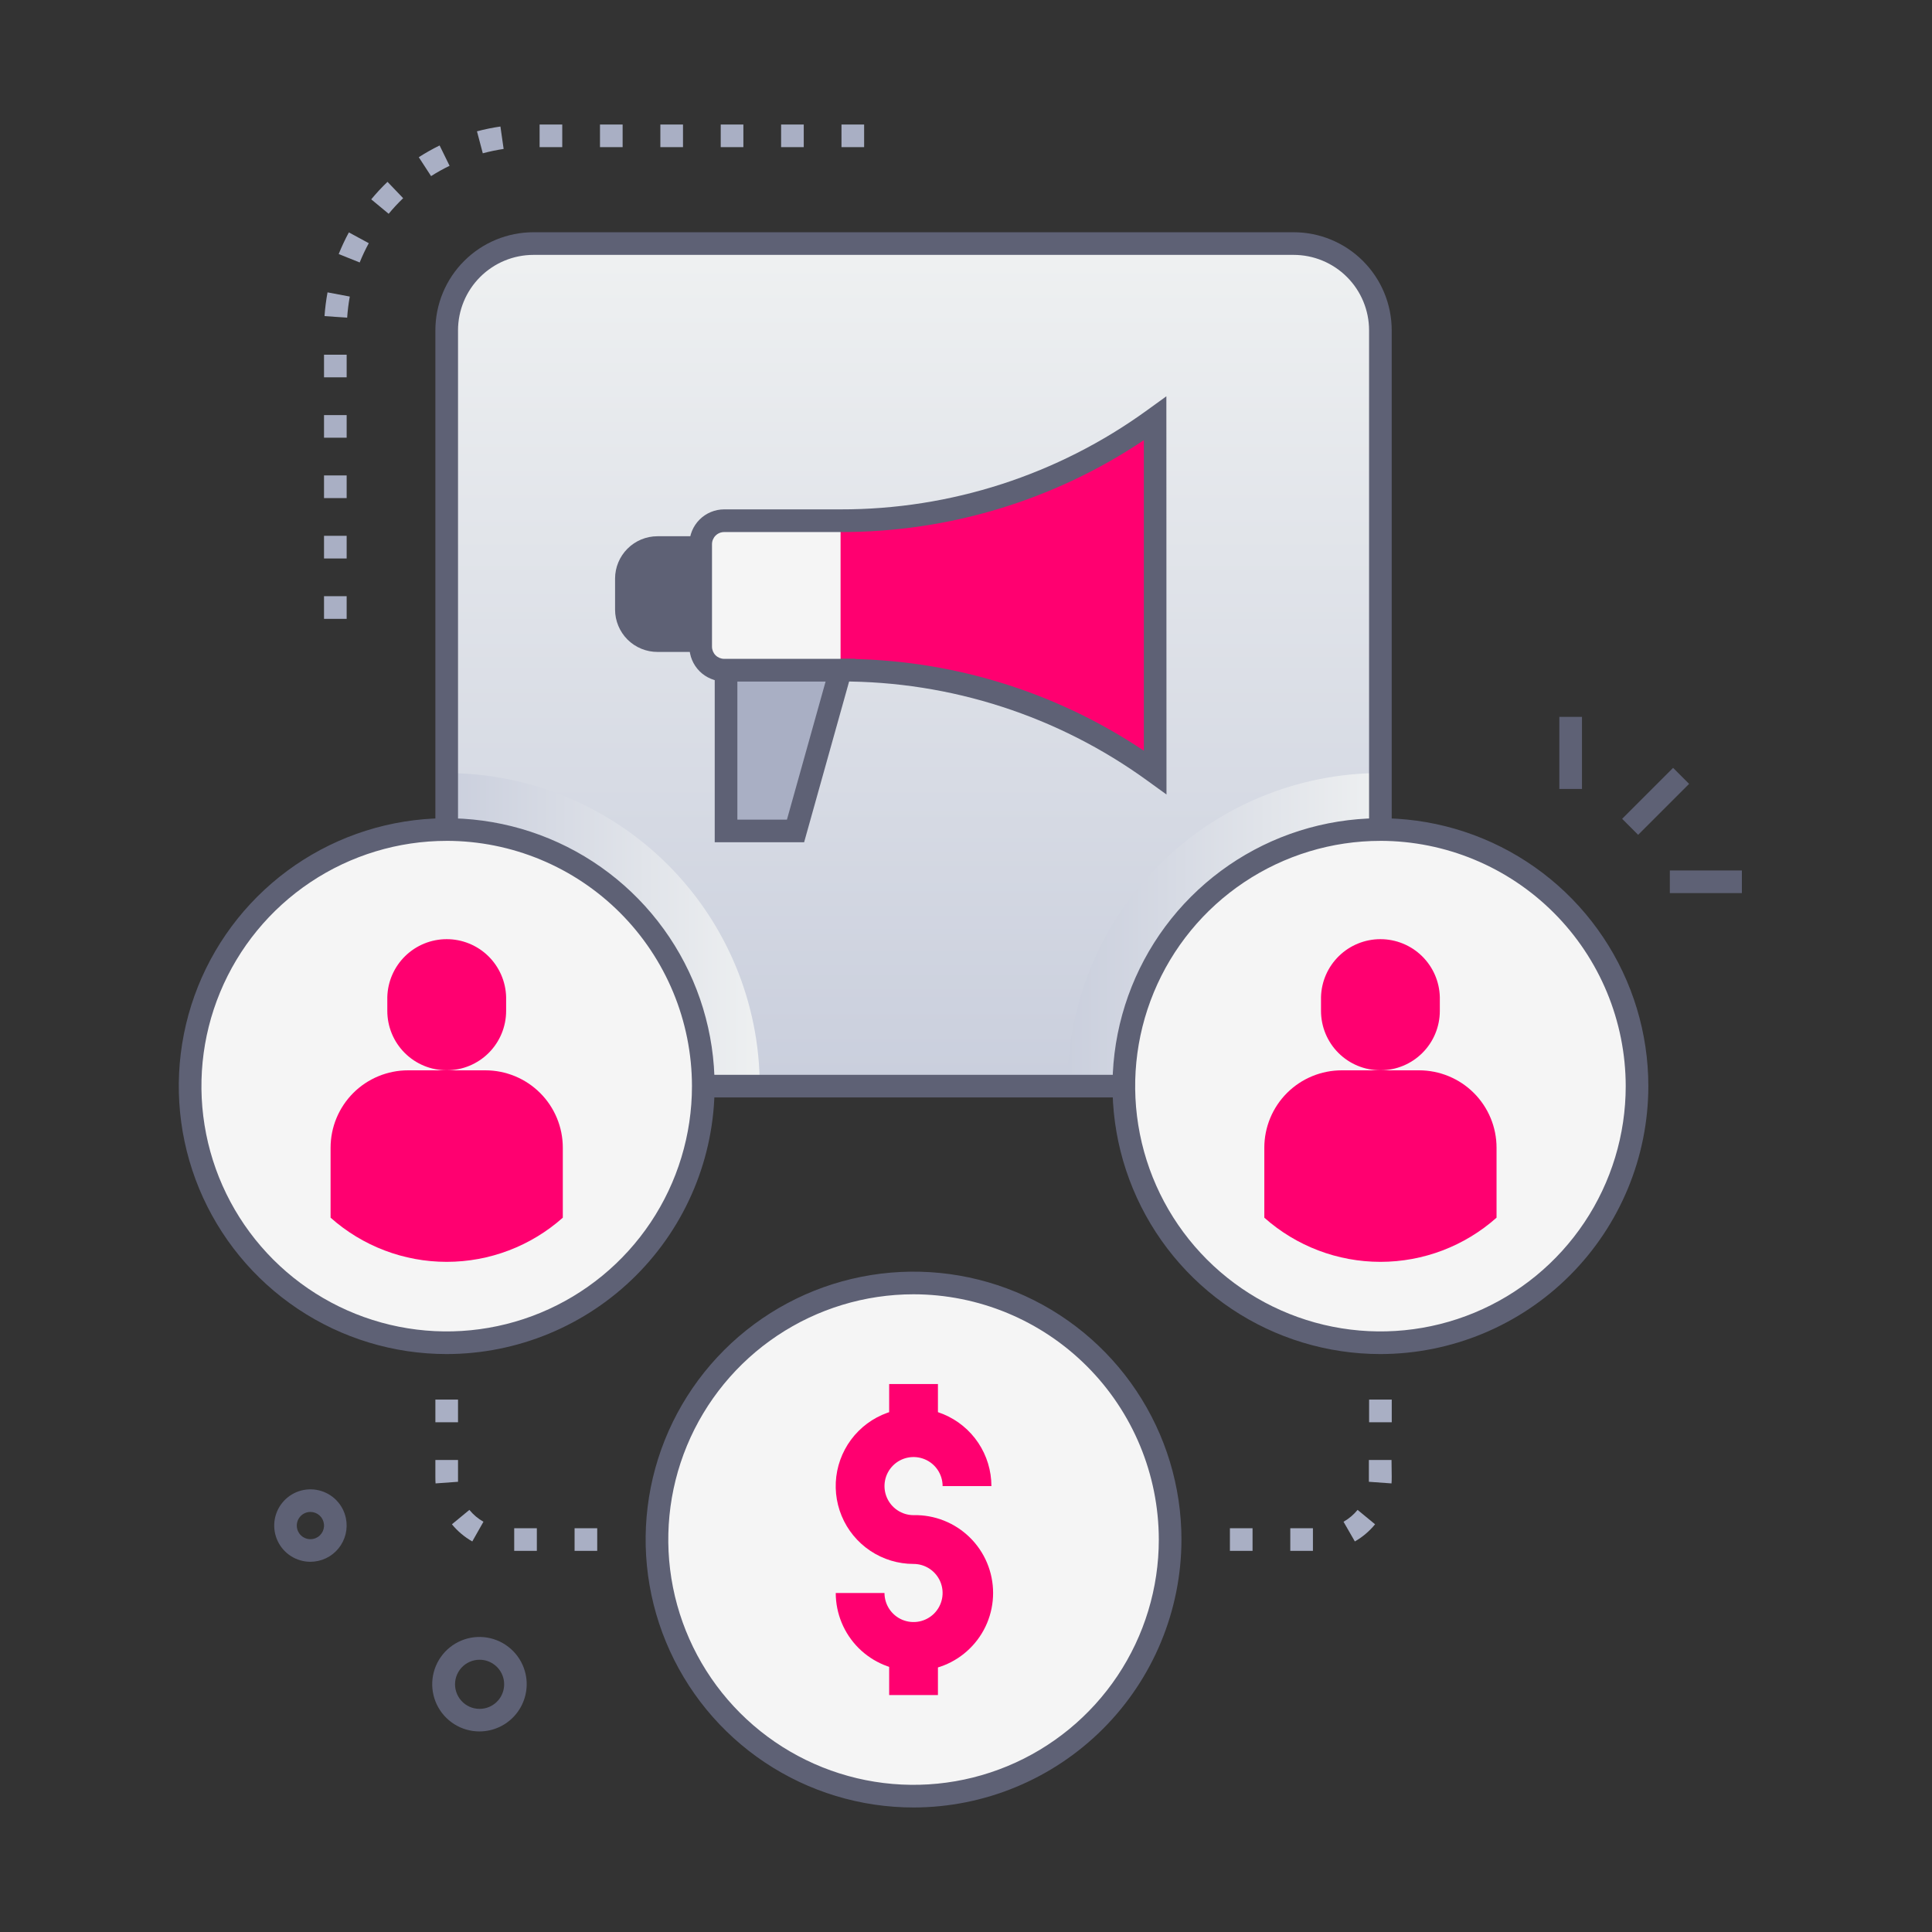 <svg xmlns="http://www.w3.org/2000/svg" width="100" height="100" viewBox="0 0 100 100" fill="none"><rect x="0" y="0" width="100" height="100" fill="#333333" stroke="none"/><path d="M66.957 12.607H27.613C25.132 12.607 23.121 14.619 23.121 17.1V51.725C23.121 54.206 25.132 56.217 27.613 56.217H66.957C69.438 56.217 71.449 54.206 71.449 51.725V17.1C71.449 14.619 69.438 12.607 66.957 12.607Z" fill="url(#paint0_linear_457_618)"></path><path d="M43.508 34.685L41.178 43.01H37.58V34.685H43.508Z" fill="#A9AFC4"></path><path d="M36.853 33.744H34.033C33.745 33.745 33.459 33.688 33.193 33.578C32.927 33.469 32.684 33.307 32.48 33.104C32.276 32.9 32.114 32.658 32.004 32.392C31.893 32.126 31.836 31.841 31.836 31.553V29.947C31.837 29.366 32.068 28.81 32.479 28.399C32.89 27.988 33.447 27.757 34.027 27.756H36.848L36.853 33.744ZM34.033 28.928C33.763 28.928 33.504 29.036 33.313 29.227C33.122 29.418 33.014 29.677 33.014 29.947V31.553C33.014 31.823 33.121 32.083 33.312 32.274C33.504 32.465 33.763 32.572 34.033 32.572H35.682V28.928H34.033Z" fill="#5E6175"></path><path d="M36.268 33.158H34.033C33.607 33.158 33.199 32.989 32.898 32.688C32.597 32.387 32.428 31.979 32.428 31.553V29.947C32.428 29.521 32.597 29.113 32.898 28.812C33.199 28.511 33.607 28.342 34.033 28.342H36.268V33.158Z" fill="#5E6175"></path><path d="M43.508 26.953H37.482C37.16 26.953 36.851 27.081 36.623 27.309C36.396 27.537 36.268 27.846 36.268 28.168V33.473C36.268 33.795 36.396 34.103 36.624 34.331C36.852 34.559 37.16 34.687 37.482 34.688H43.508C49.358 34.688 55.059 36.541 59.791 39.98V21.66C55.059 25.1 49.358 26.953 43.508 26.953Z" fill="#FF0070"></path><path d="M41.621 43.596H36.994V34.1H44.279L41.621 43.596ZM38.166 42.424H40.732L42.734 35.272H38.166V42.424Z" fill="#5E6175"></path><path d="M43.508 26.953V34.688H37.482C37.16 34.687 36.852 34.559 36.624 34.331C36.396 34.103 36.268 33.795 36.268 33.473V28.166C36.268 27.844 36.396 27.535 36.623 27.307C36.851 27.079 37.16 26.951 37.482 26.951L43.508 26.953Z" fill="#F5F5F5"></path><path d="M60.377 41.123L59.385 40.406C54.769 37.058 49.21 35.261 43.508 35.272H37.482C37.005 35.27 36.548 35.08 36.21 34.743C35.873 34.405 35.683 33.948 35.682 33.471V28.166C35.682 27.689 35.872 27.231 36.21 26.893C36.547 26.556 37.005 26.366 37.482 26.365H43.508C49.206 26.375 54.761 24.578 59.375 21.232L60.371 20.512L60.377 41.123ZM37.482 27.539C37.316 27.539 37.156 27.605 37.038 27.723C36.92 27.841 36.853 28.001 36.853 28.168V33.473C36.854 33.639 36.92 33.799 37.038 33.917C37.156 34.035 37.316 34.101 37.482 34.102H43.508C49.097 34.09 54.562 35.746 59.205 38.857V22.783C54.562 25.895 49.097 27.551 43.508 27.539H37.482Z" fill="#5E6175"></path><path style="mix-blend-mode:multiply" d="M71.451 40.014V52.02C71.451 53.133 71.008 54.2 70.221 54.988C69.433 55.775 68.365 56.217 67.252 56.217H55.248C55.253 51.921 56.961 47.802 59.999 44.765C63.037 41.727 67.155 40.018 71.451 40.014Z" fill="url(#paint1_linear_457_618)"></path><path style="mix-blend-mode:multiply" d="M39.324 56.217H27.322C26.771 56.217 26.225 56.109 25.715 55.898C25.206 55.687 24.742 55.378 24.352 54.988C23.962 54.599 23.653 54.136 23.442 53.626C23.23 53.117 23.121 52.571 23.121 52.02V40.014C27.417 40.018 31.536 41.727 34.573 44.765C37.611 47.802 39.32 51.921 39.324 56.217Z" fill="url(#paint2_linear_457_618)"></path><path d="M47.285 92.969C54.62 92.969 60.566 87.022 60.566 79.688C60.566 72.353 54.62 66.406 47.285 66.406C39.95 66.406 34.004 72.353 34.004 79.688C34.004 87.022 39.95 92.969 47.285 92.969Z" fill="#F5F5F5"></path><path d="M47.285 93.555C44.542 93.555 41.861 92.741 39.581 91.218C37.3 89.694 35.523 87.528 34.474 84.994C33.424 82.46 33.149 79.672 33.684 76.982C34.219 74.292 35.54 71.821 37.48 69.882C39.419 67.943 41.89 66.622 44.58 66.087C47.27 65.552 50.058 65.826 52.592 66.876C55.126 67.925 57.292 69.703 58.815 71.983C60.339 74.264 61.152 76.945 61.152 79.688C61.148 83.364 59.686 86.889 57.086 89.489C54.486 92.088 50.962 93.551 47.285 93.555ZM47.285 66.992C44.774 66.992 42.32 67.737 40.232 69.132C38.144 70.527 36.517 72.51 35.556 74.829C34.595 77.149 34.344 79.702 34.834 82.164C35.324 84.627 36.533 86.889 38.308 88.664C40.084 90.44 42.346 91.649 44.808 92.139C47.271 92.629 49.824 92.377 52.143 91.416C54.463 90.456 56.446 88.828 57.841 86.741C59.236 84.653 59.98 82.198 59.98 79.688C59.976 76.322 58.638 73.095 56.258 70.715C53.878 68.335 50.651 66.996 47.285 66.992Z" fill="#5E6175"></path><path d="M67.957 80.273H66.785V79.102H67.957V80.273ZM64.832 80.273H63.66V79.102H64.832V80.273ZM70.127 79.785L69.541 78.766C69.819 78.608 70.066 78.4 70.269 78.152L71.174 78.897C70.882 79.254 70.527 79.555 70.127 79.785ZM72.025 76.781L70.853 76.697C70.853 76.562 70.853 76.543 70.853 75.568H72.025C72.037 76.445 72.041 76.582 72.025 76.781ZM72.037 73.615H70.865V72.443H72.037V73.615Z" fill="#A9AFC4"></path><path d="M30.912 80.273H29.74V79.102H30.912V80.273ZM27.787 80.273H26.615V79.102H27.787V80.273ZM24.445 79.785C24.042 79.556 23.685 79.255 23.391 78.897L24.295 78.152C24.498 78.4 24.745 78.608 25.023 78.766L24.445 79.785ZM22.545 76.781C22.531 76.586 22.535 76.539 22.535 75.568H23.707C23.707 76.545 23.707 76.564 23.707 76.697L22.545 76.781ZM23.707 73.615H22.535V72.443H23.707V73.615Z" fill="#A9AFC4"></path><path d="M47.285 86.481C46.217 86.479 45.194 86.055 44.438 85.3C43.684 84.545 43.259 83.521 43.258 82.453H45.781C45.781 82.751 45.87 83.041 46.035 83.289C46.2 83.536 46.435 83.729 46.71 83.843C46.984 83.956 47.287 83.986 47.579 83.928C47.87 83.87 48.138 83.727 48.349 83.517C48.559 83.306 48.702 83.038 48.76 82.746C48.818 82.455 48.788 82.152 48.675 81.878C48.561 81.603 48.368 81.368 48.121 81.203C47.873 81.037 47.583 80.949 47.285 80.949C46.488 80.949 45.709 80.713 45.047 80.27C44.384 79.827 43.867 79.198 43.563 78.462C43.258 77.726 43.178 76.915 43.333 76.134C43.489 75.352 43.873 74.634 44.436 74.071C44.999 73.507 45.718 73.124 46.499 72.968C47.281 72.813 48.091 72.892 48.827 73.197C49.563 73.502 50.193 74.019 50.635 74.681C51.078 75.344 51.315 76.123 51.315 76.92H48.789C48.789 76.623 48.701 76.332 48.536 76.084C48.37 75.837 48.136 75.644 47.861 75.531C47.586 75.417 47.283 75.387 46.992 75.445C46.7 75.503 46.432 75.646 46.222 75.856C46.011 76.067 45.868 76.335 45.81 76.626C45.752 76.918 45.782 77.221 45.896 77.495C46.01 77.77 46.202 78.005 46.45 78.17C46.697 78.336 46.988 78.424 47.285 78.424C47.822 78.412 48.355 78.507 48.854 78.705C49.353 78.902 49.808 79.197 50.191 79.572C50.575 79.947 50.88 80.395 51.088 80.89C51.296 81.384 51.403 81.916 51.403 82.452C51.403 82.989 51.296 83.52 51.088 84.015C50.88 84.509 50.575 84.957 50.191 85.332C49.808 85.708 49.353 86.003 48.854 86.2C48.355 86.397 47.822 86.492 47.285 86.481Z" fill="#FF0070"></path><path d="M48.547 71.637H46.023V74.154H48.547V71.637Z" fill="#FF0070"></path><path d="M48.547 85.219H46.023V87.736H48.547V85.219Z" fill="#FF0070"></path><path d="M86.6 39.744L83.962 42.382L84.79 43.211L87.428 40.573L86.6 39.744Z" fill="#5E6175"></path><path d="M81.883 37.105H80.711V40.836H81.883V37.105Z" fill="#5E6175"></path><path d="M90.16 45.055H86.43V46.227H90.16V45.055Z" fill="#5E6175"></path><path d="M24.82 89.619C24.358 89.62 23.905 89.49 23.514 89.243C23.123 88.997 22.81 88.645 22.61 88.228C22.411 87.812 22.334 87.347 22.388 86.888C22.442 86.429 22.625 85.995 22.916 85.635C23.206 85.276 23.593 85.007 24.031 84.858C24.468 84.71 24.939 84.688 25.388 84.796C25.838 84.904 26.247 85.138 26.569 85.469C26.892 85.8 27.113 86.216 27.209 86.668C27.284 87.024 27.279 87.392 27.193 87.745C27.108 88.099 26.945 88.429 26.716 88.712C26.488 88.994 26.199 89.222 25.871 89.379C25.543 89.536 25.184 89.618 24.82 89.619ZM24.82 85.908C24.642 85.909 24.466 85.947 24.304 86.019C24.142 86.092 23.996 86.198 23.877 86.33C23.759 86.463 23.669 86.619 23.614 86.788C23.559 86.957 23.541 87.136 23.559 87.313C23.578 87.49 23.634 87.661 23.723 87.815C23.811 87.969 23.932 88.103 24.076 88.208C24.22 88.313 24.384 88.386 24.558 88.423C24.732 88.46 24.912 88.46 25.086 88.424C25.394 88.359 25.667 88.182 25.852 87.928C26.037 87.673 26.121 87.359 26.088 87.046C26.055 86.733 25.907 86.444 25.673 86.234C25.439 86.023 25.135 85.907 24.82 85.908Z" fill="#5E6175"></path><path d="M16.068 80.838C15.714 80.838 15.367 80.738 15.068 80.549C14.768 80.36 14.528 80.09 14.376 79.77C14.223 79.45 14.165 79.094 14.206 78.742C14.248 78.391 14.388 78.058 14.611 77.783C14.834 77.507 15.131 77.301 15.466 77.187C15.802 77.073 16.162 77.057 16.507 77.14C16.851 77.223 17.165 77.401 17.412 77.655C17.659 77.909 17.829 78.228 17.902 78.574C17.959 78.847 17.955 79.13 17.89 79.401C17.824 79.672 17.699 79.925 17.523 80.142C17.348 80.359 17.126 80.534 16.874 80.654C16.623 80.774 16.347 80.837 16.068 80.838ZM16.068 78.258C15.97 78.258 15.872 78.278 15.781 78.318C15.691 78.359 15.61 78.417 15.544 78.491C15.477 78.564 15.427 78.651 15.397 78.745C15.366 78.839 15.356 78.938 15.366 79.037C15.376 79.135 15.407 79.23 15.457 79.316C15.506 79.401 15.573 79.475 15.653 79.534C15.733 79.592 15.825 79.632 15.921 79.653C16.018 79.673 16.118 79.673 16.215 79.652C16.385 79.616 16.536 79.518 16.638 79.377C16.74 79.236 16.787 79.062 16.768 78.889C16.75 78.716 16.669 78.556 16.54 78.439C16.41 78.323 16.242 78.258 16.068 78.258Z" fill="#5E6175"></path><path d="M17.943 32.031H16.771V30.859H17.943V32.031ZM17.943 28.906H16.771V27.734H17.943V28.906ZM17.943 25.781H16.771V24.609H17.943V25.781ZM17.943 22.656H16.771V21.484H17.943V22.656ZM17.943 19.531H16.771V18.359H17.943V19.531ZM17.969 16.443L16.797 16.361C16.826 15.949 16.879 15.539 16.953 15.133L18.105 15.35C18.039 15.711 17.994 16.076 17.969 16.443ZM18.619 13.586L17.531 13.15C17.685 12.767 17.86 12.393 18.057 12.029L19.088 12.588C18.912 12.911 18.755 13.244 18.617 13.586H18.619ZM20.117 11.066L19.215 10.318C19.477 10 19.759 9.697 20.057 9.412L20.867 10.258C20.602 10.513 20.351 10.783 20.117 11.066ZM22.311 9.113L21.676 8.137C22.023 7.914 22.383 7.711 22.754 7.529L23.27 8.582C22.938 8.742 22.617 8.921 22.307 9.119L22.311 9.113ZM24.988 7.93L24.688 6.797C25.087 6.691 25.493 6.608 25.902 6.549L26.068 7.709C25.703 7.764 25.341 7.84 24.984 7.936L24.988 7.93ZM44.727 7.617H43.555V6.445H44.727V7.617ZM41.602 7.617H40.43V6.445H41.602V7.617ZM38.477 7.617H37.305V6.445H38.477V7.617ZM35.352 7.617H34.18V6.445H35.352V7.617ZM32.227 7.617H31.055V6.445H32.227V7.617ZM29.102 7.617H27.93V6.445H29.102V7.617Z" fill="#A9AFC4"></path><path d="M66.957 56.803H27.613C26.267 56.803 24.975 56.268 24.023 55.315C23.07 54.363 22.535 53.071 22.535 51.725V17.1C22.535 15.753 23.07 14.461 24.023 13.509C24.975 12.556 26.267 12.021 27.613 12.021H66.957C68.304 12.021 69.596 12.556 70.548 13.509C71.5 14.461 72.035 15.753 72.035 17.1V51.725C72.035 53.071 71.5 54.363 70.548 55.315C69.596 56.268 68.304 56.803 66.957 56.803ZM27.613 13.193C26.577 13.193 25.584 13.605 24.851 14.338C24.119 15.07 23.707 16.064 23.707 17.1V51.725C23.707 52.761 24.119 53.754 24.851 54.487C25.584 55.219 26.577 55.631 27.613 55.631H66.957C67.993 55.631 68.987 55.219 69.719 54.487C70.452 53.754 70.863 52.761 70.863 51.725V17.1C70.863 16.064 70.452 15.07 69.719 14.338C68.987 13.605 67.993 13.193 66.957 13.193H27.613Z" fill="#5E6175"></path><path d="M71.451 69.498C78.786 69.498 84.732 63.552 84.732 56.217C84.732 48.882 78.786 42.935 71.451 42.935C64.116 42.935 58.17 48.882 58.17 56.217C58.17 63.552 64.116 69.498 71.451 69.498Z" fill="#F5F5F5"></path><path d="M23.121 69.498C30.456 69.498 36.402 63.552 36.402 56.217C36.402 48.882 30.456 42.935 23.121 42.935C15.786 42.935 9.84 48.882 9.84 56.217C9.84 63.552 15.786 69.498 23.121 69.498Z" fill="#F5F5F5"></path><path d="M71.451 70.086C68.709 70.086 66.027 69.273 63.747 67.749C61.467 66.225 59.689 64.059 58.64 61.526C57.59 58.992 57.315 56.203 57.85 53.513C58.386 50.823 59.706 48.352 61.646 46.413C63.585 44.474 66.056 43.153 68.746 42.618C71.436 42.083 74.224 42.358 76.758 43.407C79.292 44.457 81.458 46.234 82.981 48.515C84.505 50.795 85.318 53.476 85.318 56.219C85.314 59.895 83.851 63.42 81.252 66.019C78.652 68.619 75.128 70.081 71.451 70.086ZM71.451 43.523C68.94 43.523 66.486 44.268 64.398 45.663C62.31 47.058 60.683 49.041 59.722 51.361C58.761 53.68 58.51 56.233 59 58.696C59.49 61.158 60.699 63.42 62.474 65.196C64.25 66.971 66.512 68.18 68.974 68.67C71.437 69.16 73.99 68.909 76.309 67.948C78.629 66.987 80.612 65.36 82.007 63.272C83.402 61.184 84.147 58.73 84.147 56.219C84.143 52.853 82.804 49.626 80.424 47.245C78.044 44.865 74.817 43.526 71.451 43.522V43.523Z" fill="#5E6175"></path><path d="M23.121 70.086C20.378 70.086 17.697 69.273 15.417 67.749C13.136 66.225 11.359 64.059 10.309 61.526C9.26 58.992 8.985 56.203 9.52 53.513C10.055 50.823 11.376 48.352 13.316 46.413C15.255 44.474 17.726 43.153 20.416 42.618C23.106 42.083 25.894 42.358 28.428 43.407C30.962 44.457 33.127 46.234 34.651 48.515C36.175 50.795 36.988 53.476 36.988 56.219C36.984 59.895 35.521 63.42 32.922 66.019C30.322 68.619 26.797 70.081 23.121 70.086ZM23.121 43.523C20.61 43.523 18.156 44.268 16.068 45.663C13.98 47.058 12.353 49.041 11.392 51.361C10.431 53.68 10.18 56.233 10.67 58.696C11.16 61.158 12.369 63.42 14.144 65.196C15.92 66.971 18.182 68.18 20.644 68.67C23.107 69.16 25.66 68.909 27.979 67.948C30.299 66.987 32.282 65.36 33.677 63.272C35.072 61.184 35.816 58.73 35.816 56.219C35.813 52.853 34.474 49.626 32.094 47.245C29.714 44.865 26.487 43.526 23.121 43.522V43.523Z" fill="#5E6175"></path><path d="M77.461 59.404V63.027C75.805 64.5 73.667 65.313 71.451 65.313C69.236 65.313 67.097 64.5 65.441 63.027V59.404C65.441 58.878 65.545 58.358 65.746 57.872C65.948 57.386 66.243 56.944 66.615 56.572C66.987 56.201 67.428 55.906 67.914 55.705C68.4 55.504 68.921 55.4 69.447 55.4H73.453C73.979 55.4 74.5 55.504 74.986 55.705C75.472 55.906 75.914 56.2 76.286 56.572C76.658 56.944 76.954 57.386 77.155 57.871C77.357 58.357 77.461 58.878 77.461 59.404Z" fill="#FF0070"></path><path d="M71.449 55.398C70.634 55.398 69.852 55.075 69.275 54.498C68.699 53.922 68.375 53.14 68.375 52.324V51.609C68.395 50.807 68.728 50.045 69.303 49.484C69.877 48.924 70.648 48.611 71.45 48.611C72.253 48.611 73.023 48.924 73.598 49.484C74.172 50.045 74.505 50.807 74.525 51.609V52.324C74.525 53.14 74.201 53.922 73.624 54.498C73.047 55.075 72.265 55.398 71.449 55.398Z" fill="#FF0070"></path><path d="M29.131 59.404V63.027C27.475 64.5 25.337 65.313 23.121 65.313C20.905 65.313 18.767 64.5 17.111 63.027V59.404C17.112 58.878 17.215 58.357 17.417 57.871C17.619 57.386 17.914 56.944 18.286 56.572C18.658 56.2 19.1 55.906 19.586 55.705C20.072 55.504 20.593 55.4 21.119 55.4H25.125C25.651 55.4 26.172 55.504 26.658 55.705C27.144 55.906 27.585 56.201 27.957 56.572C28.329 56.944 28.625 57.386 28.826 57.872C29.027 58.358 29.131 58.878 29.131 59.404Z" fill="#FF0070"></path><path d="M23.121 55.398C22.306 55.398 21.524 55.075 20.947 54.498C20.371 53.922 20.047 53.14 20.047 52.324V51.609C20.067 50.807 20.4 50.045 20.974 49.484C21.549 48.924 22.32 48.611 23.122 48.611C23.924 48.611 24.695 48.924 25.27 49.484C25.844 50.045 26.177 50.807 26.197 51.609V52.324C26.197 53.14 25.872 53.922 25.296 54.498C24.719 55.075 23.937 55.398 23.121 55.398Z" fill="#FF0070"></path><defs><linearGradient id="paint0_linear_457_618" x1="47.285" y1="55.688" x2="47.285" y2="13.523" gradientUnits="userSpaceOnUse"><stop stop-color="#CACFDD"></stop><stop offset="1" stop-color="#EEF0F1"></stop></linearGradient><linearGradient id="paint1_linear_457_618" x1="55.248" y1="48.115" x2="71.451" y2="48.115" gradientUnits="userSpaceOnUse"><stop stop-color="#CACFDD"></stop><stop offset="1" stop-color="#EEF0F1"></stop></linearGradient><linearGradient id="paint2_linear_457_618" x1="23.121" y1="48.115" x2="39.324" y2="48.115" gradientUnits="userSpaceOnUse"><stop stop-color="#CACFDD"></stop><stop offset="1" stop-color="#EEF0F1"></stop></linearGradient></defs></svg>